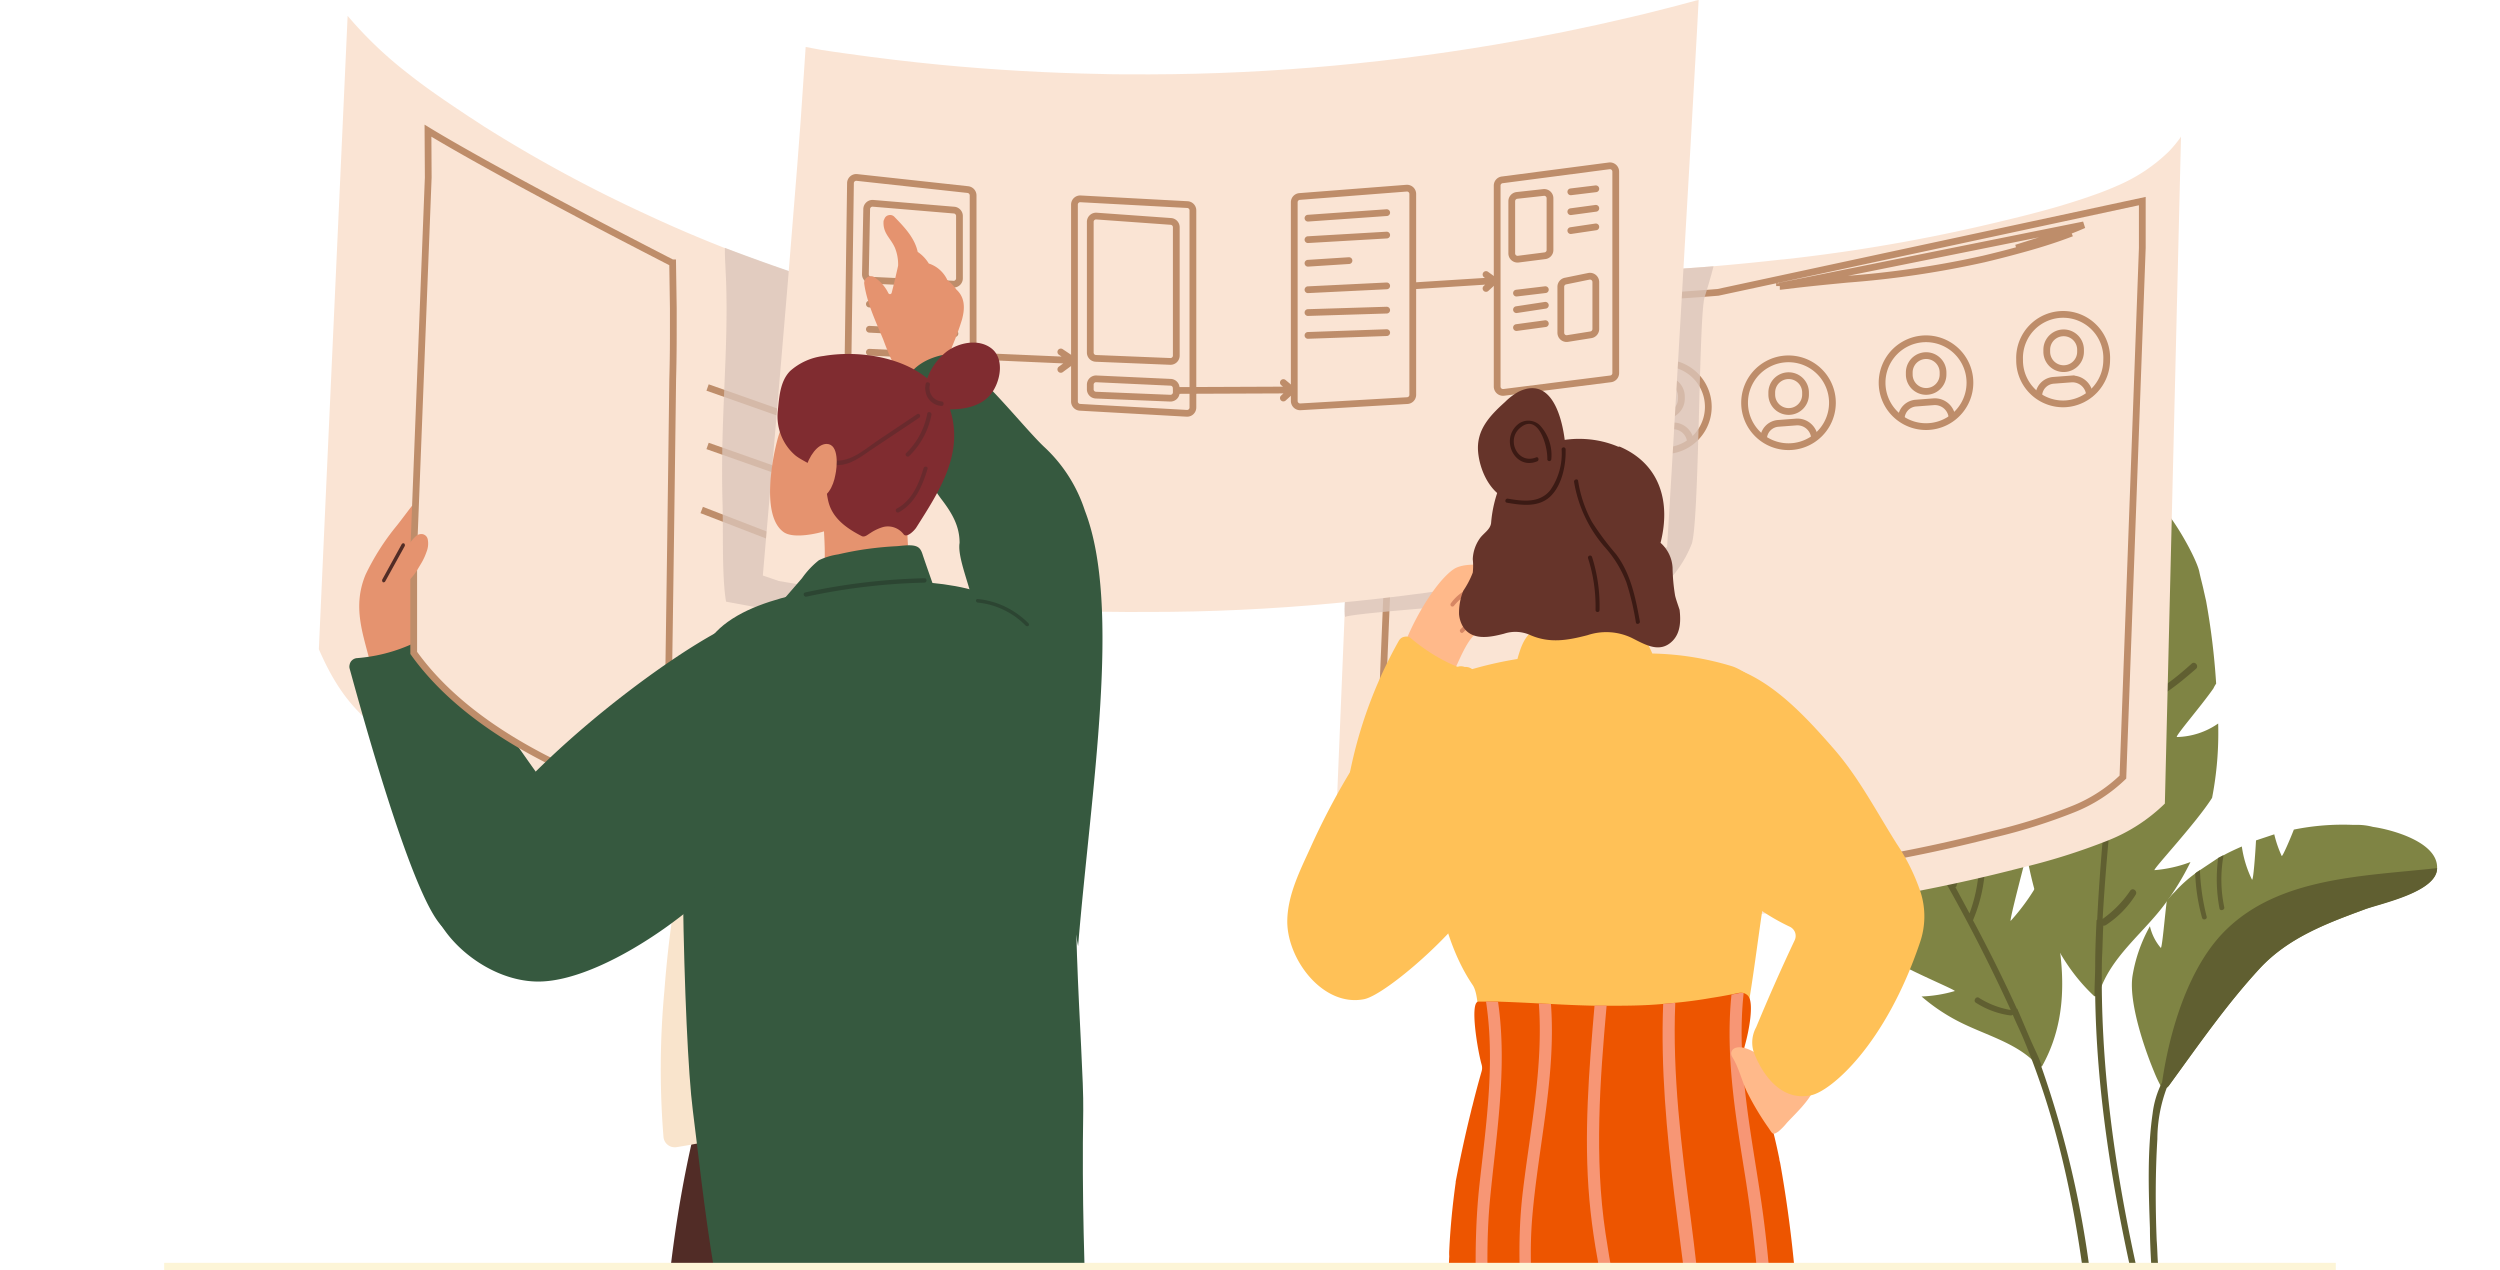 <svg id="Layer_1" data-name="Layer 1" xmlns="http://www.w3.org/2000/svg" xmlns:xlink="http://www.w3.org/1999/xlink" viewBox="0 0 370 188"><defs><style>.cls-1,.cls-13,.cls-6{fill:none;}.cls-2{clip-path:url(#clip-path);}.cls-3{fill:#7f8444;}.cls-4{fill:#605f31;}.cls-11,.cls-5{fill:#fae4d4;}.cls-11,.cls-13,.cls-6{stroke:#be8d6a;}.cls-7{fill:#dbc5ba;fill-opacity:0.78;}.cls-8{fill:#44479c;}.cls-9{fill:#e5936f;}.cls-10{fill:#36593f;}.cls-12{fill:#512c26;}.cls-13{stroke-linecap:round;stroke-linejoin:round;}.cls-14{fill:#ffb98a;}.cls-15{fill:#d68663;}.cls-16{fill:#ffc157;}.cls-17{fill:#66342a;}.cls-18{fill:#ed5500;}.cls-19{fill:#f79675;}.cls-20{fill:#3b1a14;}.cls-21{fill:#f9e4cc;}.cls-22{fill:#2c4532;}.cls-23{fill:#802c30;}.cls-24{fill:#692a2d;}.cls-25{fill:#fdf5d7;}</style><clipPath id="clip-path"><rect class="cls-1" width="370" height="188"/></clipPath></defs><g class="cls-2"><path class="cls-3" d="M322.19,109.08a11.1,11.1,0,0,0,6.1-2,50.56,50.56,0,0,1-.9,11c-2.4,3.8-9,10.8-8.5,10.7a19.41,19.41,0,0,0,5.3-1.2,39.09,39.09,0,0,1-4,6.5c-3.2,4.2-7.8,7.6-9.5,12.8a.22.22,0,0,1-.2.2c0,.3-.4.5-.6.3-8.6-8.1-10.2-20.4-11.4-31.5-.1-.5-.1-1-.2-1.6a33.4,33.4,0,0,0,7.9,6.1c.4.2-5.4-9-8.2-13.2a24,24,0,0,1,1.5-7.9c2-5.3,5.5-10.3,8.8-15,.1-.2.3-.4.4-.6a23.82,23.82,0,0,0,3.7,6.6c.3.4-.6-6.7-1.2-10,.8-1,1.7-2.1,2.6-3.1,1.2-1.3,2.6-3.6,4.6-3.3s6.6,8.4,7.1,10.7c.2,1,.5,2,.7,3,.1.4.2.9.3,1.3a105.78,105.78,0,0,1,1.5,12.3,4.35,4.35,0,0,0-.4.7C325.79,104.48,321.79,109.08,322.19,109.08Z"/><path class="cls-4" d="M314.39,105c4.2-.6,7.5-3.3,10.6-6,.5-.4-.1-1.2-.6-.8-2.9,2.6-6,5.1-9.9,5.8.9-6.3,2-12.5,3.2-18.7.1-.6-.8-.8-1-.1-1.6,8.2-3,16.5-4,24.8a42,42,0,0,1-5.6-11.2c-.2-.6-1.1-.2-.9.4a42.38,42.38,0,0,0,6,11.8.52.52,0,0,0,.4.2c-.2,1.8-.4,3.6-.6,5.5a26.11,26.11,0,0,1-4.2-7.2c-.2-.6-1.1-.2-.9.4a28.07,28.07,0,0,0,4.7,8c.1.1.1.1.2.1-.6,6-1.1,12-1.4,18,0,.1,0,.1-.1.2-.1,2.2-.2,4.4-.2,6.6,0,1.4-.1,2.9-.1,4.3,0,.1,0,.3.1.3.2,13.6,2.3,27,5.2,40.3.3-.1.6-.1.9-.2-3.3-15-5.4-30.2-5.1-45.6.1-1.6.1-3.2.2-4.9a.6.6,0,0,0,.4-.1,14.52,14.52,0,0,0,4.4-4.5c.3-.5-.4-1.1-.8-.6a16.37,16.37,0,0,1-4.1,4.2c.6-10.4,1.7-20.7,3.2-31Z"/><path class="cls-3" d="M280.59,132.88a11.23,11.23,0,0,1-5.7.5,35.22,35.22,0,0,0,4,8c3.1,2.1,10.8,5.2,10.4,5.3a20.07,20.07,0,0,1-4.9.8,27.49,27.49,0,0,0,5.3,3.6c4,2.1,8.8,3.2,11.8,6.5a.31.31,0,0,0,.2.1c.1.2.5.3.6,0,4.9-8.9,2.6-18.6.5-27.4l-.3-1.2a31.61,31.61,0,0,1-4.9,7.2c-.3.3,2-8.5,3.1-12.6a17.61,17.61,0,0,0-3.6-5.4c-3.3-3.4-7.7-6-11.9-8.4a2.19,2.19,0,0,1-.5-.3,19,19,0,0,1-1.2,6.2c-.1.4-1.5-5.3-1.9-7.9-1-.5-2-1-3.1-1.5-1.4-.6-3.2-1.9-4.9-1s-3.1,8.4-2.9,10.4c.1.8.2,1.7.3,2.5a4.25,4.25,0,0,0,.2,1.1c.6,3.3,1.4,6.6,2.3,9.8l.6.3C276.09,130.58,280.89,132.78,280.59,132.88Z"/><path class="cls-4" d="M309.49,189.68a149.47,149.47,0,0,0-7.4-31.9c0-.1.1-.2,0-.3-.4-1.1-.9-2.1-1.4-3.2-.7-1.6-1.4-3.3-2.1-4.9a.1.1,0,0,0-.1-.1c-2-4.4-4.2-8.8-6.5-13.1a.35.35,0,0,0,.1-.2,22.63,22.63,0,0,0,1.7-7.6c0-.5-.9-.5-.9,0a22.9,22.9,0,0,1-1.4,6.8l-2.1-3.9c.1,0,.2-.1.2-.3a33.83,33.83,0,0,0,1.7-10.8c0-.5-.9-.5-.9,0a30.06,30.06,0,0,1-1.5,10.2c-3.3-5.9-6.9-11.7-10.7-17.4-.3-.4-1.1,0-.8.4,2.9,4.3,5.6,8.6,8.2,13-3.6.8-6.9-.2-10.1-1.1-.5-.2-.8.6-.3.8,3.5,1,7,2,10.8,1.1h0a248.48,248.48,0,0,1,11.6,22.3,12.77,12.77,0,0,1-4.7-1.8c-.4-.3-.9.4-.5.7a12.56,12.56,0,0,0,5.1,1.9c.2,0,.3,0,.4-.1.5,1.2,1.1,2.4,1.6,3.6,4.8,11.5,7.4,23.6,9,35.9A3.19,3.19,0,0,0,309.49,189.68Z"/><path class="cls-4" d="M278.59,121.18a21.83,21.83,0,0,1-7.6-2.9,4.25,4.25,0,0,0,.2,1.1,24.12,24.12,0,0,0,7.1,2.6C278.79,122.08,279.09,121.28,278.59,121.18Z"/><path class="cls-3" d="M360.69,128.48c0,3.5-8.2,5.1-10.7,6.1-5.7,2.1-11.3,4.2-15.5,8.7-5,5.4-9.2,11.5-13.5,17.4a.91.91,0,0,1-1,.4,19.22,19.22,0,0,1-1.2-2.5c-1.5-3.6-3.7-10.2-3.2-14a22.32,22.32,0,0,1,2.6-7.5,7.45,7.45,0,0,0,1.6,3.2c.2.2.6-4.7.9-7a15.38,15.38,0,0,1,1.2-1.3,19.28,19.28,0,0,1,3-2.7,3,3,0,0,1,.7-.5l2.7-1.8a5.94,5.94,0,0,1,.8-.4c.9-.5,1.8-.9,2.7-1.3a16.41,16.41,0,0,0,1.5,4.9c.2.3.5-3.9.6-5.8l2.7-.9a17.26,17.26,0,0,0,1.1,3.2c.1.2,1.3-2.6,1.8-3.9a36.52,36.52,0,0,1,8.7-.7h.7a9.08,9.08,0,0,1,2.3.3c2.8.4,9.4,2.2,9.5,5.9Z"/><path class="cls-4" d="M329.49,137.58c-6.9,6.7-9,19.1-9.5,22.6a13.72,13.72,0,0,0-1.4,4.6c-.8,5.5-.6,11.4-.4,17,0,1.8.1,3.7.2,5.5.3-.1.6-.1,1-.2-.1-1.2-.1-2.3-.2-3.5-.2-5-.2-10,.1-15a21.78,21.78,0,0,1,1.4-7.6l.3-.3c4.3-5.9,8.6-12.1,13.5-17.4,4.2-4.5,9.8-6.6,15.5-8.7,2.6-.9,10.7-2.6,10.7-6.1C349.89,129.68,337.49,129.78,329.49,137.58Z"/><path class="cls-4" d="M329.19,134.28a20,20,0,0,1-.1-7.7c-.3.1-.5.3-.8.4a23.61,23.61,0,0,0,.2,7.5C328.59,134.88,329.29,134.68,329.19,134.28Z"/><path class="cls-4" d="M326.59,135.68a32.84,32.84,0,0,1-1-6.9c-.2.2-.5.3-.7.5a28.4,28.4,0,0,0,1,6.5C326,136.28,326.69,136.08,326.59,135.68Z"/><path class="cls-5" d="M322.73,20.32A18.36,18.36,0,0,1,321,22.41a24.93,24.93,0,0,1-7.67,5.09c-.9.4-1.81.77-2.72,1.1-2.75,1-5.56,1.87-8.39,2.63-1.8.49-3.61.94-5.41,1.37a253.83,253.83,0,0,1-30.62,5.54l-2.29.26-.14,0q-5,.57-10.1,1c-6.07.49-12.15.82-18.23,1l-1.62,0c-10.26.33-23.47.55-32.74.22l0,.6-.19,4.46-.47,11.42-.73,17.48-2.6,63,3.66.13c10.32.38,26.9-.42,37.17-.84s20.57-1.22,30.79-2.56a247.14,247.14,0,0,0,30.15-5.81,93.54,93.54,0,0,0,13.23-4.15,25.41,25.41,0,0,0,8.32-5.42l2.39-98.75Z"/><path class="cls-6" d="M254.26,43.27c-5.5.45-11,.75-16.52.94h0l-1.47,0h0c-9.14.29-20.86.49-29.24.21v.12h0l-.17,4h0l0,1L206.43,59h0l-.65,15.89h0l-2.35,56.81,2.89.11h0c8.29.3,21.09-.25,30.36-.64l3.25-.13c9.28-.39,18.6-1.11,27.83-2.33h0A221.19,221.19,0,0,0,295,123.47a83.63,83.63,0,0,0,11.91-3.75l.17.39-.17-.39a22.76,22.76,0,0,0,7.28-4.71l2.87-78.31,0-6.94Zm0,0h0l0-.43Zm9.15-.89h.13l2.08-.25c2.56-.3,5.15-.55,7.74-.8a142.06,142.06,0,0,0,20.24-3c1.63-.39,3.27-.8,4.9-1.25,2.58-.69,5.13-1.46,7.63-2.4h0l-.16-.4m-42.57,8.06,45-9.06c-.81.36-1.63.69-2.46,1m-42.57,8.06,0-.43,0,.43ZM306,34.32c-2.48.93-5,1.69-7.59,2.39Z"/><path class="cls-6" d="M258.2,59.68v-.14a6.5,6.5,0,1,1,0,.14Z"/><path class="cls-6" d="M262.22,58.4v-.3a2.49,2.49,0,0,1,5,0v.3a2.49,2.49,0,1,1-5,0Z"/><path class="cls-6" d="M261,65h0a2.35,2.35,0,0,1,2.17-2.34l2.62-.2A2.55,2.55,0,0,1,268.56,65h0"/><path class="cls-6" d="M239.83,60.28v-.14a6.5,6.5,0,1,1,0,.14Z"/><path class="cls-6" d="M243.85,59v-.3a2.49,2.49,0,0,1,5,0V59a2.49,2.49,0,1,1-5,0Z"/><path class="cls-6" d="M242.67,65.58h0a2.34,2.34,0,0,1,2.17-2.34l2.62-.2a2.54,2.54,0,0,1,2.73,2.54h0"/><path class="cls-6" d="M298.9,53.33v-.14a6.45,6.45,0,1,1,12.89.08,6.51,6.51,0,0,1-6,6.49A6.44,6.44,0,0,1,298.9,53.33Z"/><path class="cls-6" d="M302.92,52.06v-.3a2.49,2.49,0,0,1,5,0v.3a2.49,2.49,0,1,1-5,0Z"/><path class="cls-6" d="M301.73,58.63h0a2.36,2.36,0,0,1,2.17-2.34l2.62-.2a2.55,2.55,0,0,1,2.74,2.54h0"/><path class="cls-6" d="M278.55,56.71v-.14a6.5,6.5,0,1,1,0,.14Z"/><path class="cls-6" d="M282.57,55.43v-.3a2.49,2.49,0,0,1,5,0v.3a2.49,2.49,0,1,1-5,0Z"/><path class="cls-6" d="M281.38,62h0a2.35,2.35,0,0,1,2.17-2.34l2.62-.2A2.55,2.55,0,0,1,288.91,62h0"/><path class="cls-7" d="M235.42,40.44l-1.62.05-.14.1-.65.47c-1.76,1.38-3.36,2.91-5.17,4.21-.36.25-.72.49-1.1.73-4.35,2.68-9.33,4-14.17,5.53a72.06,72.06,0,0,0-7,2.49,18.66,18.66,0,0,0-5.22,3.17l-.73,17.48c3.73-.87,7.41-2,11.07-3.1q7.74-2.38,15.48-4.82c4.72-1.47-29,9.1-27.1,24.56,1.9-.94,46-3.48,47.52-5a17.35,17.35,0,0,0,3.75-5.73c1.17-2.73,1.06-33.74,1.94-36.58.47-1.52.92-3,1.32-4.59v0C247.59,39.9,241.51,40.23,235.42,40.44Z"/><path class="cls-8" d="M252.42,100.84l-1.62,21.84-3.06.3.74-10-7.65.74-.74,10L237,124l1.62-21.83,3.06-.3-.72,9.67,7.65-.75.72-9.67Z"/><path class="cls-5" d="M147.51,48a208.93,208.93,0,0,1-24.57-5.85l-1.72-.53q-6.36-2-12.58-4.38-6.61-2.53-13-5.52a207.91,207.91,0,0,1-24-13l-2-1.31a3,3,0,0,1-.33-.21c-3-2-6-4-8.86-6.27a59.13,59.13,0,0,1-9-8.58L48.27,72.16,47.19,96.08c3.56,8.23,7.32,11.2,14,15.46a148.61,148.61,0,0,0,14.42,8.2c13.57,6.71,31.65,12.81,61.11,17.56a99.92,99.92,0,0,0,11.39,1.46L150,98.09l.65-14.39,1.58-34.95C147,48.24,152.6,48.87,147.51,48Z"/><path class="cls-6" d="M104.72,57.35l14.65,5.17M104.72,66l14.65,5.17m-15.52,4.31,15.52,6"/><path class="cls-7" d="M123,42.59v-.46l-1.72-.53c-4.24-1.33-9.8-3.32-14-4.92v.14c0,1.53.11,3,.17,4.56.4,10.62-.86,20.43-.52,32.89.13,4.49-.11,11.16.53,14.78,0,0,6.85,1.25,6.87,1.27l.06,0a.07.07,0,0,0,.06,0s13.42,1.43,13.43,1.41c2.21-3.08-11.48-13.82-10.42-17.47,1.21-4.1,2.33-8.24,3.31-12.4a84.74,84.74,0,0,0,2.08-12.75c.06-.8.1-1.61.13-2.42Q123.06,44.65,123,42.59Z"/><path class="cls-9" d="M62.41,78.71c.11-.63.19-1.27.28-1.9,0-.17-.11-.33-.17-.49A2.44,2.44,0,0,0,61,74.83c-.78,1-1.51,2-2.23,2.91a35.52,35.52,0,0,0-4.67,7.32c-1.32,3.2-1.08,6.07-.26,9.37.43,1.74.94,3.46,1.36,5.21l.11.45a5.72,5.72,0,0,0,4.17-.8,11.11,11.11,0,0,0,3.19-2.88c-.47-1.64-.83-3.31-1.15-5l.16-.36a8.24,8.24,0,0,0,.76-3.53,5.5,5.5,0,0,0-.35-1.83,1.87,1.87,0,0,0-.47-.79.77.77,0,0,0-.52-.2.86.86,0,0,0-.53.19l0,0a13.16,13.16,0,0,1,.63-2.47A36.48,36.48,0,0,0,62.41,78.71Z"/><path class="cls-10" d="M55.74,97a25.25,25.25,0,0,1-2.88.4,1.2,1.2,0,0,0-.52.15,1.33,1.33,0,0,0-.4.35,1.28,1.28,0,0,0-.2.5,1.06,1.06,0,0,0,0,.53c2,7.27,8.59,31.19,13,37.34,2.21,3.11,6.42,5.17,11.81,5.57a8.75,8.75,0,0,0,4.37-.78c1.37-.63,1.85-19.18,2.73-20.4.23-.32-7.73-10.87-9.25-13.65A72.81,72.81,0,0,0,69,98.36q-1.56-2.1-3.31-4.06c-.37-.41-.68-.77-1-1.08A24.24,24.24,0,0,1,55.74,97Z"/><path class="cls-11" d="M63.34,19.34c4.92,3,13.74,7.82,21.46,11.9,4,2.15,7.78,4.1,10.52,5.52l3.25,1.68.9.46.08,0,.1,6.71h0v.74l0,2.12c0,1.83,0,4.46-.09,7.65-.08,6.36-.19,14.93-.31,23.76-.23,16.91-.5,34.77-.64,39.85l-1.23-.44a137.48,137.48,0,0,1-16.65-7c-7.2-3.71-14.56-8.76-19.5-15.66V81.49l2.15-55.22h0Z"/><path class="cls-9" d="M58,86.6a2.53,2.53,0,0,0,1.39-.06c1.4-.48,2.15-1.82,2.85-3a9,9,0,0,0,.88-1.85,3.26,3.26,0,0,0,.18-1.9,1,1,0,0,0-.24-.45,1.05,1.05,0,0,0-.44-.27,1.13,1.13,0,0,0-.52,0,1.07,1.07,0,0,0-.47.22,5.57,5.57,0,0,0-.81.87l-.69.82a27.68,27.68,0,0,0-2.49,3.59.53.53,0,0,0-.09.3.5.5,0,0,0,.07.29c0,.12-.08.25-.11.36A.88.88,0,0,0,58,86.6Z"/><path class="cls-12" d="M57,86.07l2.91-5.27a.36.36,0,0,0,0-.21.34.34,0,0,0-.11-.17.22.22,0,0,0-.17,0,.22.22,0,0,0-.16.09l-2.9,5.27a.3.3,0,0,0,0,.21.29.29,0,0,0,.1.18.25.25,0,0,0,.18,0,.21.21,0,0,0,.15-.11Z"/><path class="cls-5" d="M250.93.1l-1.14.31h0l-.76.2-.73.2-1.75.45c-1.07.28-2.14.55-3.22.81l-1.76.42q-10.1,2.4-20.32,4.12Q207.75,8.89,194.13,10t-27.49,1c-1.18,0-2.37,0-3.55-.05q-12-.22-24-1.37-6.78-.66-13.51-1.61c-1.36-.18-2.71-.38-4.06-.59l-2.28-.43s-.31,4.57-.39,5.77c-.31,5.18-1.22,16.54-2.23,28.83-1.52,18.31-3.29,38.66-3.72,43.63.09,0,2.27.79,2.36.81q13.61,2.37,27.38,3.52T170,90.57q13.63,0,27.22-1.27,13.74-1.26,27.35-3.7c7.13-1.29,15.15-2.83,22.16-4.61.11-1.19,3.81-64.93,4.42-76.29.09-1.57.17-3.13.25-4.7Z"/><path class="cls-13" d="M142,52.61l16.88.74m0,0L157,52.09m1.79,1.26L157,54.67M128.67,45l12.66.81m-12.66,2.92,12.66.64m-12.66,2.76,11.59.52M141,42.05l-12.1-.58a.88.88,0,0,1-.82-.88l.19-9.65a.87.87,0,0,1,.93-.85l11.92,1A.88.88,0,0,1,142,32v9.24A.87.87,0,0,1,141,42.05ZM126.3,57.52l16.79,1.26a.86.86,0,0,0,.93-.86v-29a.87.87,0,0,0-.77-.86l-16.38-1.79a.86.86,0,0,0-1,.85l-.41,29.56A.86.86,0,0,0,126.3,57.52Z"/><path class="cls-13" d="M193.58,32.29l11.65-.82m-11.65,4,11.65-.68m-11.65,4.17,6.07-.39m-6.07,4.31,11.65-.57m-11.65,3.95,11.65-.36m-11.65,3.74,11.65-.41m3.86-6.92V58.43a.86.86,0,0,1-.82.86l-15.8.92a.87.87,0,0,1-.92-.86V29.94a.86.86,0,0,1,.8-.86l15.81-1.23a.86.86,0,0,1,.93.86Zm0,0,12.1-.77m0,0-1.26-.91m1.26.91-1.26,1.15"/><path class="cls-13" d="M232.48,28.39l3.7-.45m-3.7,3.39,3.7-.5m-3.7,3.3,3.7-.55m-7.47,9.29-4.27.51m4.27,1.8-4.27.65m4.27,2.07-4.27.58m11.74-6.74v6.95a.87.87,0,0,1-.73.86L232,50.1a.86.86,0,0,1-1-.85V42.44a.86.86,0,0,1,.69-.84l3.47-.71A.87.87,0,0,1,236.18,41.74ZM229.4,29.35V37a.85.85,0,0,1-.75.85l-3.91.5a.86.86,0,0,1-1-.85V29.78a.87.87,0,0,1,.77-.86l3.91-.43A.86.86,0,0,1,229.4,29.35Zm-6.83,28.72,15.81-2a.86.86,0,0,0,.75-.86V25.4a.86.86,0,0,0-1-.85l-15.8,2.07a.85.85,0,0,0-.75.85V57.21A.87.87,0,0,0,222.57,58.07Z"/><path class="cls-13" d="M174.09,57.79v.28a.86.86,0,0,1-.9.86l-11-.45a.86.86,0,0,1-.83-.86v-.69a.86.86,0,0,1,.9-.86l11,.51a.86.86,0,0,1,.82.86Zm0,0,17.16-.07m0,0-1.31-1.1m1.31,1.1-1.31,1.19M174.09,33.63v19a.86.86,0,0,1-.9.86l-11-.45a.86.86,0,0,1-.83-.86V32.84a.86.86,0,0,1,.92-.86l11,.79A.86.86,0,0,1,174.09,33.63ZM159.83,60.28l15.81.89a.86.86,0,0,0,.91-.86V31.14a.86.86,0,0,0-.82-.86l-15.8-.85a.85.85,0,0,0-.91.86V59.42A.86.86,0,0,0,159.83,60.28Z"/><path class="cls-14" d="M220.52,83.79c-2.15-.39-4.25-.27-5.33.42-4.13,2.77-10,15.07-7.67,15.93,1.49.55,5.55,1.58,6.9.36a3,3,0,0,0,.53-.73c.86-1.52,2.22-5.55,3.92-6.24,2.95.25,6.23-.68,7.83-3.27C228.72,87,224.54,84.53,220.52,83.79Z"/><path class="cls-15" d="M217.67,87a6.49,6.49,0,0,0-2.95,2.3.31.31,0,0,0-.05.21.24.24,0,0,0,.11.2.27.27,0,0,0,.21.06.31.31,0,0,0,.2-.11A7.37,7.37,0,0,1,217.07,88a1.74,1.74,0,0,1,.68-.34,2,2,0,0,1,.76-.06q.6-.06.57.69a7.93,7.93,0,0,1-.25.83,10.21,10.21,0,0,1-2.67,4c-.28.25.08.73.37.49a11.16,11.16,0,0,0,2.21-2.81c.36-.71,1.28-2.29.93-3.14S218.32,86.84,217.67,87Z"/><path class="cls-16" d="M211.19,96.26a26.57,26.57,0,0,1-2.32-1.75,1.06,1.06,0,0,0-.47-.27,1.18,1.18,0,0,0-.53,0,1.28,1.28,0,0,0-.5.2,1.39,1.39,0,0,0-.35.41A66.18,66.18,0,0,0,199.48,116c-.63,3.76.87,8.2,4.39,12.3a8.71,8.71,0,0,0,8.06,3c.38-.06,4.43-11.69,5.32-14.73a71.49,71.49,0,0,0,2.3-9.88c.26-1.72.45-3.46.55-5.21,0-.55.07-1,.08-1.45A24.33,24.33,0,0,1,211.19,96.26Z"/><path class="cls-16" d="M218.4,99.72a1.61,1.61,0,0,0-.63-.76,1.58,1.58,0,0,0-1-.25,1.61,1.61,0,0,0-.69-.1,1.72,1.72,0,0,0-.66.22c-6.8,3.73-12,9.49-16,16.08a106.25,106.25,0,0,0-5.52,10.65c-1.52,3.33-3.27,6.8-3.38,10.53-.18,5.71,5.2,13,11.36,11.79,3.41-.67,16-11.69,18-17.51C223.49,120.85,222.53,109.06,218.4,99.72Z"/><path class="cls-16" d="M257.8,153.05c1.05-2.66,2.56-15.91,3.28-19.91s2.68-7.45,4.5-11.15a43.23,43.23,0,0,0,4-10.91c-1.16-2.55-9.22-11.13-13.19-12.46a43.3,43.3,0,0,0-11.85-1.9c-.7-1.61-1.54-3.28-3-4-2-.93-11.94-.74-14.07.29-1.79.85-2.38,2.71-2.89,4.52a56.52,56.52,0,0,0-12,3.33,10.28,10.28,0,0,0-4.57,4.49c2.87,1.4,2.29,11.8,2.49,13.81a91.46,91.46,0,0,0,1.46,9.31c1.23,6,2.51,12.18,6,17.32,1.55,2.31.15,10.84,2.49,10.15,2.83-.83,16.89-3.57,19.8-3.27,5.17.55,9.93,1.51,15.15.75C255.66,153.41,257.46,153.13,257.8,153.05Z"/><path class="cls-17" d="M215.94,90.92a4.3,4.3,0,0,0,.5,1.68c1.33,2.34,4.16,1.7,6.15,1.19a5.35,5.35,0,0,1,3.93.22c2.87,1.23,5.49.76,8.42,0a8.76,8.76,0,0,1,6.54.39c2,1,4.21,2.38,6.1.41,1.14-1.2,1.19-2.93,1-4.55-.22-.69-.48-1.37-.66-2.08a27.51,27.51,0,0,1-.38-4.17,5.29,5.29,0,0,0-1.78-3.67c1.52-5.95,0-11.61-6-14.22a.42.42,0,0,0-.25,0c-6.07-2.6-14.31-.93-17.5,5.69a18.82,18.82,0,0,0-1.33,5.62c-.14,1-1.19,1.52-1.71,2.32a5.7,5.7,0,0,0-1,3,9.46,9.46,0,0,1,0,2,13.4,13.4,0,0,1-1.4,2.68A8.72,8.72,0,0,0,215.94,90.92Z"/><path class="cls-18" d="M266.53,212c0,5.87-.09,12.57-.26,19.64v.94c-.15,6-.35,12.24-.59,18.5v.54c-.16,3.92-.35,7.84-.56,11.68,0,.26,0,.51,0,.76-.11,2.15-.24,4.26-.37,6.35a2.88,2.88,0,0,1,0,.6q-.19,3.11-.41,6.09l0,.52c-.36,4.88-.75,9.49-1.2,13.69a1.35,1.35,0,0,1-.33.69,1.39,1.39,0,0,1-.65.41c-.38.14-.75.28-1.13.4-.59.2-1.19.37-1.78.52a27.88,27.88,0,0,1-6,.83H251.4a36.23,36.23,0,0,1-5.88-.64c-.65-.12-1.25-.25-1.79-.37l-1.19-.28a2.32,2.32,0,0,1-1.33-.64,2.34,2.34,0,0,1-.68-1.32c-2.54-14.85-1.86-42.26-1.79-49.2a.09.09,0,0,0-.09-.09.09.09,0,0,0-.07,0,.07.07,0,0,0,0,.06c-1.31,10.72-2.22,24.89-3.88,37.06-.09.67-.19,1.33-.28,2-.23,1.59-.47,3.11-.73,4.57l-.23,1.28c-.23,1.23-.47,2.4-.72,3.53a2.32,2.32,0,0,1-.43.86,2.17,2.17,0,0,1-.78.66,9.34,9.34,0,0,1-1.1.44,30.42,30.42,0,0,1-6.61,1.28l-.6.06h-.25c-.59.05-1.19.09-1.79.12l-2.42.09h-3.44c-1,0-1.88-.08-2.44-.13a1.27,1.27,0,0,1-1.12-1c-1.39-8.08-1.59-21-1.35-31.87V260c0-1,.05-2,.09-3l0-1c.16-4.47.38-8.3.59-10.91q.36-4.17.78-8.34c0-.28.05-.55.08-.83.16-1.64.33-3.28.5-4.91l.12-1q.73-6.83,1.62-13.62a89.08,89.08,0,0,0,.75-13.06c0-2.63-.23-5.25-.37-7.88l0-.66c-.09-1.61-.16-3.23-.16-4.85,0-1.35,0-2.69.08-4a7.16,7.16,0,0,1,0-.92c.16-3.36.49-6.7.95-10v-.13l.13-.67c.56-2.89,1.3-6.35,2.15-9.77.06-.28.13-.56.21-.83.42-1.71.87-3.39,1.33-5a1.82,1.82,0,0,0,0-1.13c-.59-2.11-1.78-9.26-.44-9.25H220l1.78,0c2,.07,4,.16,6,.27l1.79.08c2.15.12,4.29.21,6.49.26h1.78c2.67,0,5.42,0,8.33-.27.6-.05,1.19-.1,1.79-.17,1.47-.14,3-.33,4.57-.59l.83-.14c.93-.14,1.88-.31,2.85-.5l1.09-.22a1.7,1.7,0,0,1,.71,0,1.36,1.36,0,0,1,.5.24,1.29,1.29,0,0,1,.36.41c.6,1.19.1,4.51-.65,7.2a2.39,2.39,0,0,0,0,1.3,2.22,2.22,0,0,0,.2.48l.08.15a42.2,42.2,0,0,1,3.3,8.38c.05.2.11.4.17.6q.75,2.73,1.37,5.78c0,.21.08.4.12.6a186.46,186.46,0,0,1,2.86,28.19l0,1.19C266.47,205.08,266.53,208.59,266.53,212Z"/><path class="cls-19" d="M262.41,237.36q-.6,27.75-1.55,55.49c-.6.2-1.19.38-1.79.53q.54-15.31,1-30.62c.54-19.64,1.34-39.35.86-59a220.23,220.23,0,0,0-2.61-29.46c-1.43-9-3-18-2.06-27.09l1.09-.22a1.42,1.42,0,0,1,.71,0c-1.19,11.13,1.44,22,2.91,33C263.46,199,262.81,218.27,262.41,237.36Z"/><path class="cls-14" d="M268.37,158.67a17.47,17.47,0,0,0-4.31-6.28c.14-.92-1.39-1.27-1.78-.27a23.76,23.76,0,0,1-2,4c-3.18-2.14-4.56-.75-3.9.32,1,1.62,1.37,3.44,2.17,5.14a40.78,40.78,0,0,0,3.2,5.36c.6.88.6,1.1,1.46.52a9.3,9.3,0,0,0,1.24-1.27c1.35-1.47,4-3.84,4.33-6A8.16,8.16,0,0,0,268.37,158.67Z"/><path class="cls-17" d="M231.66,69.57a6,6,0,0,0,.1-.84c.17-3.46-.95-13.69-7-10.76a8.79,8.79,0,0,0-2,1.51c-2.3,2.07-4.28,4.17-4,7.41.24,2.6,1.59,5.69,4.05,6.91A6.26,6.26,0,0,0,231.66,69.57Z"/><path class="cls-16" d="M284.27,132.11a30,30,0,0,0-3.57-7.25c-3-4.76-5.6-9.79-9.27-14s-8.26-9.3-13.69-11.55c-.24-.09-5.66,4.62-6.21,7.87-.79,4.59-.29,9.4.38,14a18,18,0,0,0,5.47,11,31.39,31.39,0,0,0,7.56,5,1.55,1.55,0,0,1,.74.85,1.52,1.52,0,0,1-.07,1.13q-3,6.36-5.7,12.88a4.68,4.68,0,0,0-.39,3.57c.45,1.28,3.05,7.65,8.52,6.49,2.93-.62,11-7.42,16.13-22.65A11.83,11.83,0,0,0,284.27,132.11Z"/><path class="cls-20" d="M231.12,66.48a9.48,9.48,0,0,1-1.69,6.08c-1.59,1.94-4.05,1.63-6.27,1.24-.37-.06-.53.51-.15.6,2.14.37,4.64.73,6.39-.88s2.38-4.64,2.31-7a.27.27,0,0,0-.08-.22.25.25,0,0,0-.2-.09.27.27,0,0,0-.22.08A.25.25,0,0,0,231.12,66.48Z"/><path class="cls-20" d="M227.9,62.94a2.36,2.36,0,0,0-.88-.54,2.57,2.57,0,0,0-1-.14,2.68,2.68,0,0,0-1,.29,2.82,2.82,0,0,0-.79.67c-2,2.35.18,6.33,3.27,5.06.35-.15.2-.72-.15-.59-2.72,1.11-4.49-2.57-2.38-4.36C227.68,61,229.1,66.1,229,68a.3.3,0,0,0,.59,0A6.47,6.47,0,0,0,227.9,62.94Z"/><path class="cls-20" d="M239.16,82a40.88,40.88,0,0,1-3.55-4.76,18.68,18.68,0,0,1-2.05-6.08c-.06-.37-.64-.21-.6.16a19.57,19.57,0,0,0,4.47,9.56,16.89,16.89,0,0,1,3.29,5.35,39.69,39.69,0,0,1,1.39,5.89c.07.38.64.22.59-.15C242.06,88.46,241.35,84.88,239.16,82Z"/><path class="cls-20" d="M235.63,82.45a.31.31,0,0,0-.6.16,23.5,23.5,0,0,1,1.11,7.68.29.29,0,0,0,.3.29.32.32,0,0,0,.21-.08.34.34,0,0,0,.08-.21A23.92,23.92,0,0,0,235.63,82.45Z"/><path class="cls-19" d="M245.4,293.56c-.64-.11-1.24-.25-1.78-.36V264c0-19.64-.4-39.36-3.57-58.77-1.5-9.24-4-18.33-4.82-27.67-.85-9.58-.06-19.19.76-28.74h1.79c-1,11.2-1.83,22.49-.17,33.66C239,192,241.42,201.42,242.7,211c1.25,9.38,1.92,18.82,2.28,28.27C245.7,257.36,245.45,275.47,245.4,293.56Z"/><path class="cls-19" d="M253.07,294.21h-1.78c.35-9.87.69-19.74.9-29.61.42-19.76.35-39.56-1.11-59.29-1.39-18.86-5.68-37.77-4.93-56.73l1.79-.16c-.44,10.71.91,21.3,2.29,31.9C255.18,218.18,254.4,256.16,253.07,294.21Z"/><path class="cls-19" d="M220.8,206.71c.18,9.8-1.09,19.54-2.13,29.26a377.47,377.47,0,0,0-1.73,57.74h-1.78q-.74-15.75-.18-31.49c.36-9.73,1.15-19.43,2.21-29.1s2.12-19.44,1.74-29.25c-.36-9.52-1-18.78,0-28.26,1-9.12,2.38-18.28,1-27.39l1.78.05c1.43,9.88-.29,19.71-1.22,29.58C219.62,187.49,220.62,197,220.8,206.71Z"/><path class="cls-19" d="M228.24,209.25c.5,9.78-1.07,19.46-2.21,29.16a469.63,469.63,0,0,0-3.22,55.09l-1.79.13q0-14.6.89-29.17.94-15.09,2.83-30.06c1.19-9.71,2.27-19.29,1.44-29.08s-2-19.39-.76-29.29c1.11-9.16,3-18.26,2.33-27.52l1.79.09c.78,10.56-1.85,20.89-2.75,31.37C225.93,189.8,227.74,199.44,228.24,209.25Z"/><path class="cls-12" d="M151.27,248.43c-1.37-7.46-1.78-16.9-2.57-24.44s-.9-15-1.26-22.44a101.89,101.89,0,0,0-2.84-20.88.27.27,0,0,0,.06-.1.25.25,0,0,0,0-.12l-.28-3.94a.29.29,0,0,0,.18-.1.31.31,0,0,0,.09-.18.24.24,0,0,0,0-.2.28.28,0,0,0-.13-.15c-3.23-2.36-7.64-1.07-11.05.21a25.05,25.05,0,0,0-9.8,6.33A19.18,19.18,0,0,0,119,193.51c-.57,5.32-.26,10.76-.28,16.11,0,11.16-.16,22.32-.08,33.48.09,11.83,3.84,23.29,8.6,34a98.93,98.93,0,0,0,8,14.91c.83,1.27,4.65,7.74,5.87,7.91a2.09,2.09,0,0,0,1.26-.36l9-4.87c.94-.51,7.15-3.07,7.1-4.19C157.82,275.66,153.92,263,151.27,248.43Z"/><path class="cls-12" d="M131.53,207.81a65.78,65.78,0,0,0,5.24-30.87.29.29,0,0,0-.07-.18.36.36,0,0,0-.16-.11c-3-6.06-7.41-11.55-13.56-14.59a20.72,20.72,0,0,0-19.49.41c-.39.21,0,.85.42.47-4.78,17.64-6.19,35.95-6.39,54.16-.2,18.92.23,38,1.23,56.83.28,5.49,2,22.4,3,30.38a2.06,2.06,0,0,0,.55,1.3,2,2,0,0,0,1.25.65,50.88,50.88,0,0,0,8.62-.52c1.44-.14,6.66-.09,7.47-1.71s2.57-27.34,4.29-37.24c1.66-9.57,3.69-38.89,3.76-43.91C127.75,217.4,129.42,212.77,131.53,207.81Z"/><path class="cls-21" d="M123.07,103.56c-1.57-5.62-7.87-6.2-12.75-5.73a13.23,13.23,0,0,0-1.53,2,165.2,165.2,0,0,0-10.45,46.69,125.38,125.38,0,0,0-.15,21.68,1.7,1.7,0,0,0,.17.66,1.58,1.58,0,0,0,.42.54,1.68,1.68,0,0,0,.6.33,1.94,1.94,0,0,0,.68.06c5.11-.8,12.66-2.62,16.45-2.22h0c.64.73,2,.78,2.16-.39,2.47-15.6,1.08-31.52,3.48-47.16.36-2.35.58-4.72.77-7.1C123.18,110,123.9,106.49,123.07,103.56Z"/><path class="cls-9" d="M129.54,41.12a5.91,5.91,0,0,1,1.94,2.27.27.27,0,0,0,.27.14.27.27,0,0,0,.14-.07.22.22,0,0,0,.08-.13c.35-1.35.66-2.7.95-4a6.5,6.5,0,0,0-.48-2.68c-.65-1.44-1.73-2.08-1.68-3.76a.73.73,0,0,1,.12-.45.84.84,0,0,1,.63-.59.9.9,0,0,1,.46,0,.91.91,0,0,1,.4.24c1.47,1.52,3,3.1,3.45,5.19A5.56,5.56,0,0,1,137.46,39a4.59,4.59,0,0,1,2.64,2.23,1.76,1.76,0,0,1,.09.2,6.28,6.28,0,0,1,1.35,1.42c1.29,1.17,1.29,2.79.83,4.46a40,40,0,0,1-1.47,4,1.57,1.57,0,0,1-.14.38,1.73,1.73,0,0,0,.29,1.58c.92,1.15,2.51,3.15,2.63,3.83.27,1.65-6.81,4.14-8.33,2.12a38.84,38.84,0,0,1-4.64-9c-1.1-2.63-2.43-5.45-2.81-8.28a1.06,1.06,0,0,1,.12-.55,1,1,0,0,1,.41-.39,1,1,0,0,1,.57-.11A1,1,0,0,1,129.54,41.12Z"/><path class="cls-9" d="M137.29,56.46a7.14,7.14,0,0,0-1.84-1.39c-8.23-4.28-18,1.24-20.38,9.95-.82,3.09-2.38,11.33.88,13.71,1.56,1.15,5.58.07,6-.09.22,4,.3,6.89-1.34,10.67a1.73,1.73,0,0,0,.83,2.23,1.77,1.77,0,0,0,.85.16c1.49.85,3.12.16,4.76-.44a44.65,44.65,0,0,0,6.8-3.16,1.45,1.45,0,0,0,.66-.74,1.46,1.46,0,0,0,0-1,1.35,1.35,0,0,0,.22-1c-.35-3.62-.52-7.25-.54-10.88l.14-.11c2.75-2.53,5-5.15,5.36-9.08C140,62.18,139.42,58.67,137.29,56.46Z"/><path class="cls-10" d="M138.16,86.74c-.49-1.43-1-2.85-1.48-4.27-.2-.56-.32-1.22-.89-1.53-.8-.44-2.31-.14-3.17-.1-1.36.07-2.72.2-4.07.38-1.52.2-3,.48-4.51.83a9.8,9.8,0,0,0-2.85.87,12.77,12.77,0,0,0-2.49,2.65c-1,1.16-2,2.31-3,3.47a.41.41,0,0,0-.07.11.31.31,0,0,0-.15.13.34.34,0,0,0,0,.2.33.33,0,0,0,.1.17.33.33,0,0,0,.19.06,64.48,64.48,0,0,0,6.52.25,54.19,54.19,0,0,0,5.69-.68l6.17-.93c1.2-.18,3.21-.07,3.86-1.26a.31.31,0,0,0,.1,0,.47.47,0,0,0,.06-.09.36.36,0,0,0,0-.1A.23.23,0,0,0,138.16,86.74Z"/><path class="cls-10" d="M160.32,113c0-13-10.73-22.79-12.12-23.8-4.9-3.56-18.79-4.05-27.6-1.89-4.34,1-9.22,2.09-12.91,4.74-3.29,2.36-4.93,5.91-5.63,9.81-1.84,10.12-.91,51.79.48,62.5,1.33,10.25,4.15,39.7,9.07,40.09,3.16.25,48.6,11.95,49.91,8.18.41-1.15-1.63-22.65-1.2-48.27C160.44,155.68,157.73,128.9,160.32,113Z"/><path class="cls-10" d="M139.22,52.6c3.41-.83,11.39,9.76,15.22,13.45a22.2,22.2,0,0,1,6.12,9.52c5.49,14.16.9,41.39-1,64.44-.05.13-4.66-28.53-7.71-31.36l-4.74-4.44c-1.46-1.37-3.41-2.68-4.53-4.35-1.64-2.4.48-4.84,1.49-7.09,1.21-2.67-2.54-9.52-2.05-12.42,0-2.47-1.07-4.38-2.79-6.6a38.41,38.41,0,0,1-6.35-14.06C133.55,55.89,135.38,53.56,139.22,52.6Z"/><path class="cls-22" d="M144.75,88.66a12.14,12.14,0,0,1,4,1.12,12.73,12.73,0,0,1,3.45,2.45.29.29,0,0,1,.09.21.18.18,0,0,1-.08.18.23.23,0,0,1-.2.06.32.32,0,0,1-.22-.1,11.55,11.55,0,0,0-3.25-2.32,11.27,11.27,0,0,0-3.8-1.07.35.35,0,0,1-.21-.1.28.28,0,0,1-.09-.19.27.27,0,0,1,.08-.19A.26.26,0,0,1,144.75,88.66Z"/><path class="cls-10" d="M108.92,94.55a1.55,1.55,0,0,0-.62-.76,1.58,1.58,0,0,0-1-.25,1.49,1.49,0,0,0-.69-.1,1.57,1.57,0,0,0-.66.22c-6.8,3.73-18.37,12.13-27.57,21.44-3.38,3.42-6.64,2.91-8.28,6.56-1.52,3.33-6.27,6.53-6.38,10.25-.18,5.71,7.83,13.36,15.95,13.36,10.77,0,28.72-14.25,30.73-20.08C114,115.68,113.06,103.89,108.92,94.55Z"/><path class="cls-23" d="M146.73,51.56c-1.9-1.47-4.79-.87-6.58.44a8.85,8.85,0,0,0-2.92,4c-4-3.28-10.42-4.16-15.37-3.31a9.05,9.05,0,0,0-4.9,2.2c-1.51,1.51-1.63,3.86-1.84,5.87a7.61,7.61,0,0,0,.47,3.63,7.46,7.46,0,0,0,2.11,3c1.06.87,3,1.5,3.74,2.61,1,1.43.77,3.35,1.37,4.91.81,2.13,2.79,3.44,4.72,4.43.44.23.92-.24,1.27-.44a6.75,6.75,0,0,1,1.94-.91,2.88,2.88,0,0,1,1.67.1,2.93,2.93,0,0,1,1.34,1c.49.59,1.65-.67,1.85-1,3.62-5.69,7.07-11.09,5-17.5,2.21,0,4.59-.49,6-2.2S148.79,53.16,146.73,51.56Z"/><path class="cls-22" d="M136.83,85.58a93.62,93.62,0,0,0-17.66,2.1c-.39.09-.23.7.17.63a91.93,91.93,0,0,1,17.49-2.08C137.22,86.2,137.22,85.57,136.83,85.58Z"/><path class="cls-24" d="M139.36,59.41a1.91,1.91,0,0,1-.8-.24,1.85,1.85,0,0,1-.62-.56,1.82,1.82,0,0,1-.33-.77,2,2,0,0,1,0-.84.37.37,0,0,0,0-.25.35.35,0,0,0-.2-.15.32.32,0,0,0-.25,0,.31.31,0,0,0-.15.2A2.49,2.49,0,0,0,137,58a2.51,2.51,0,0,0,1.29,1.78,2.57,2.57,0,0,0,1.08.3C139.75,60.07,139.75,59.43,139.36,59.41Z"/><path class="cls-24" d="M135.74,61.29l-5.8,3.88c-2,1.35-4.46,3.65-7.06,2.82-.4-.13-.56.49-.17.63,2.32.74,4.19-.63,6-1.9l7.31-4.88C136.39,61.62,136.08,61.07,135.74,61.29Z"/><path class="cls-9" d="M122.35,65.7c-2.74,0-5,7.28-2,8,2.07.45,3-1.83,3.28-3.4C123.89,69.16,124.23,65.73,122.35,65.7Z"/><path class="cls-24" d="M136.69,69.29c-.73,2.37-1.68,4.77-4,6a.32.32,0,0,0,.31.55c2.44-1.35,3.49-3.88,4.27-6.42C137.42,69.06,136.83,68.89,136.69,69.29Z"/><path class="cls-24" d="M137.24,61.2a10.93,10.93,0,0,1-3.12,5.85c-.29.28.16.73.45.44a11.65,11.65,0,0,0,3.29-6.11C137.93,61,137.32,60.81,137.24,61.2Z"/></g><rect class="cls-25" x="24.3" y="186.9" width="321.4" height="1.1"/></svg>